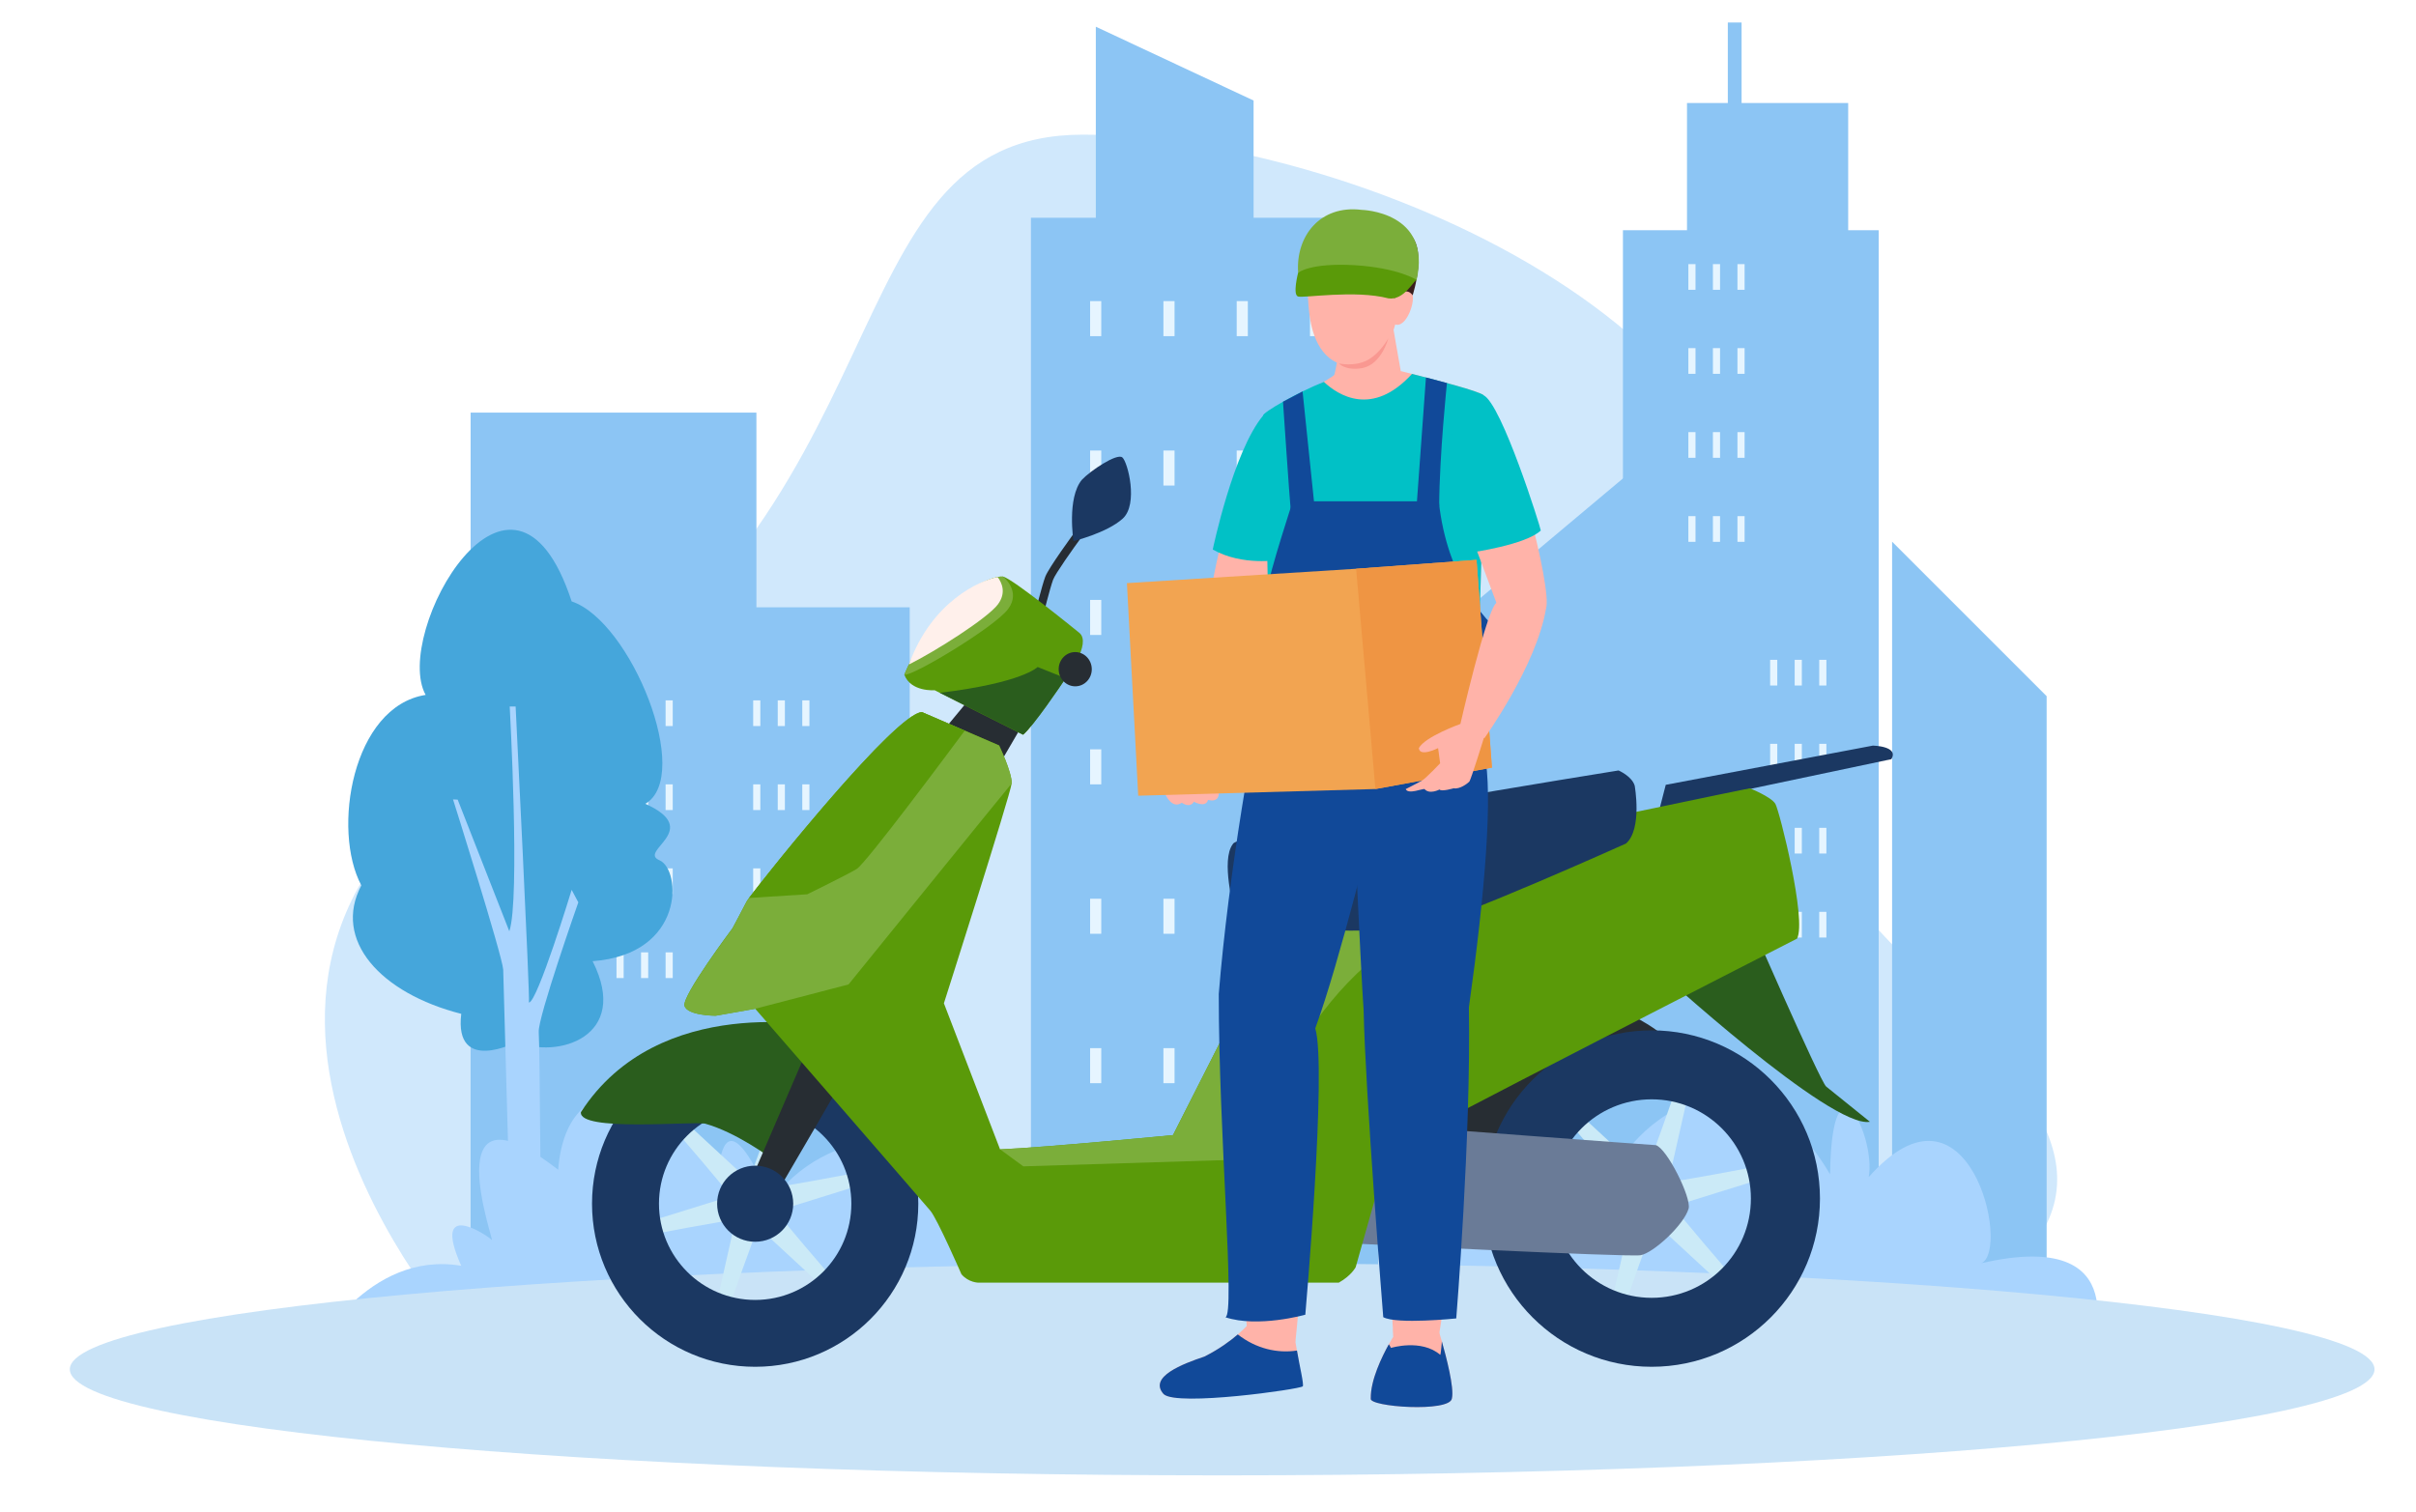 <?xml version="1.0" encoding="UTF-8" standalone="no"?>
<!DOCTYPE svg PUBLIC "-//W3C//DTD SVG 1.1//EN" "http://www.w3.org/Graphics/SVG/1.1/DTD/svg11.dtd">
<svg width="100%" height="100%" viewBox="0 0 612 383" version="1.1" xmlns="http://www.w3.org/2000/svg" xmlns:xlink="http://www.w3.org/1999/xlink" xml:space="preserve" xmlns:serif="http://www.serif.com/" style="fill-rule:evenodd;clip-rule:evenodd;stroke-linejoin:round;stroke-miterlimit:2;">
    <g transform="matrix(2.247,0,0,1.566,116.541,34.118)">
        <path d="M0,194.123C0,194.123 -38.345,133.129 6.603,97.978C51.551,62.827 40.646,0 70.197,0C99.749,0 153.223,31.586 146.184,81.783C139.146,131.98 208.721,158.056 166.18,192.587C138.307,178.922 0,194.123 0,194.123" style="fill:rgb(208,232,252);fill-rule:nonzero;"/>
    </g>
    <g transform="matrix(2.247,0,0,2.247,479.288,137.248)">
        <path d="M0,93.563L17.423,93.563L17.423,17.423L0,0L0,93.563Z" style="fill:rgb(140,197,244);fill-rule:nonzero;"/>
    </g>
    <g transform="matrix(-2.247,0,0,1.941,596.429,-39.316)">
        <rect x="110.057" y="48.683" width="39.155" height="136.767" style="fill:rgb(140,197,244);"/>
    </g>
    <g transform="matrix(-2.247,0,0,1.941,277.585,6.769)">
        <path d="M-17.784,26.063L0,26.063L0,0L-17.784,9.636L-17.784,26.063Z" style="fill:rgb(140,197,244);fill-rule:nonzero;"/>
    </g>
    <g transform="matrix(0,-2.247,-2.247,0,484.527,248.883)">
        <path d="M-32.24,57.175L36.253,57.175L57.175,32.24L-32.24,32.24L-32.24,57.175Z" style="fill:rgb(140,197,244);fill-rule:nonzero;"/>
    </g>
    <g transform="matrix(-2.247,0,0,2.247,335.764,39.34)">
        <rect x="46.872" y="50.975" width="49.504" height="71.914" style="fill:rgb(140,197,244);"/>
    </g>
    <g transform="matrix(-2.247,0,0,2.247,296.926,-162.18)">
        <rect x="46.872" y="118.704" width="32.217" height="26.152" style="fill:rgb(140,197,244);"/>
    </g>
    <g transform="matrix(-2.247,0,0,2.096,873.185,-43.704)">
        <rect x="176.811" y="48.683" width="28.83" height="125.116" style="fill:rgb(140,197,244);"/>
    </g>
    <g transform="matrix(-2.247,0,0,2.096,881.689,-335.55)">
        <rect x="184.033" y="172.544" width="18.171" height="16.631" style="fill:rgb(140,197,244);"/>
    </g>
    <g transform="matrix(-2.247,0,0,0.914,865.025,-162.767)">
        <rect x="188.634" y="184.323" width="1.552" height="33.438" style="fill:rgb(140,197,244);"/>
    </g>
    <g transform="matrix(-2.247,0,0,2.247,541.241,-268.582)">
        <rect x="116.725" y="153.484" width="1.255" height="3.951" style="fill:rgb(230,245,255);"/>
    </g>
    <g transform="matrix(-2.247,0,0,2.247,578.379,-268.582)">
        <rect x="124.99" y="153.484" width="1.255" height="3.951" style="fill:rgb(230,245,255);"/>
    </g>
    <g transform="matrix(-2.247,0,0,2.247,615.513,-268.582)">
        <rect x="133.254" y="153.484" width="1.255" height="3.951" style="fill:rgb(230,245,255);"/>
    </g>
    <g transform="matrix(-2.247,0,0,2.247,652.646,-268.582)">
        <rect x="141.518" y="153.484" width="1.255" height="3.951" style="fill:rgb(230,245,255);"/>
    </g>
    <g transform="matrix(-2.247,0,0,2.247,541.241,-192.861)">
        <rect x="116.725" y="136.633" width="1.255" height="3.95" style="fill:rgb(230,245,255);"/>
    </g>
    <g transform="matrix(-2.247,0,0,2.247,578.379,-192.861)">
        <rect x="124.99" y="136.633" width="1.255" height="3.95" style="fill:rgb(230,245,255);"/>
    </g>
    <g transform="matrix(-2.247,0,0,2.247,615.513,-192.861)">
        <rect x="133.254" y="136.633" width="1.255" height="3.95" style="fill:rgb(230,245,255);"/>
    </g>
    <g transform="matrix(-2.247,0,0,2.247,652.646,-192.861)">
        <rect x="141.518" y="136.633" width="1.255" height="3.95" style="fill:rgb(230,245,255);"/>
    </g>
    <g transform="matrix(-2.247,0,0,2.247,541.241,-117.136)">
        <rect x="116.725" y="119.78" width="1.255" height="3.951" style="fill:rgb(230,245,255);"/>
    </g>
    <g transform="matrix(-2.247,0,0,2.247,578.379,-117.136)">
        <rect x="124.99" y="119.78" width="1.255" height="3.951" style="fill:rgb(230,245,255);"/>
    </g>
    <g transform="matrix(-2.247,0,0,2.247,615.513,-117.136)">
        <rect x="133.254" y="119.78" width="1.255" height="3.951" style="fill:rgb(230,245,255);"/>
    </g>
    <g transform="matrix(-2.247,0,0,2.247,652.646,-117.136)">
        <rect x="141.518" y="119.78" width="1.255" height="3.951" style="fill:rgb(230,245,255);"/>
    </g>
    <g transform="matrix(-2.247,0,0,2.247,541.241,-41.413)">
        <rect x="116.725" y="102.928" width="1.255" height="3.951" style="fill:rgb(230,245,255);"/>
    </g>
    <g transform="matrix(-2.247,0,0,2.247,578.379,-41.413)">
        <rect x="124.99" y="102.928" width="1.255" height="3.951" style="fill:rgb(230,245,255);"/>
    </g>
    <g transform="matrix(-2.247,0,0,2.247,615.513,-41.413)">
        <rect x="133.254" y="102.928" width="1.255" height="3.951" style="fill:rgb(230,245,255);"/>
    </g>
    <g transform="matrix(-2.247,0,0,2.247,652.646,-41.413)">
        <rect x="141.518" y="102.928" width="1.255" height="3.951" style="fill:rgb(230,245,255);"/>
    </g>
    <g transform="matrix(-2.247,0,0,2.247,541.241,34.31)">
        <rect x="116.725" y="86.076" width="1.255" height="3.951" style="fill:rgb(230,245,255);"/>
    </g>
    <g transform="matrix(-2.247,0,0,2.247,578.379,34.31)">
        <rect x="124.99" y="86.076" width="1.255" height="3.951" style="fill:rgb(230,245,255);"/>
    </g>
    <g transform="matrix(-2.247,0,0,2.247,615.513,34.31)">
        <rect x="133.254" y="86.076" width="1.255" height="3.951" style="fill:rgb(230,245,255);"/>
    </g>
    <g transform="matrix(-2.247,0,0,2.247,652.646,34.31)">
        <rect x="141.518" y="86.076" width="1.255" height="3.951" style="fill:rgb(230,245,255);"/>
    </g>
    <g transform="matrix(-2.247,0,0,2.247,541.241,110.033)">
        <rect x="116.725" y="69.224" width="1.255" height="3.951" style="fill:rgb(230,245,255);"/>
    </g>
    <g transform="matrix(-2.247,0,0,2.247,578.379,110.033)">
        <rect x="124.99" y="69.224" width="1.255" height="3.951" style="fill:rgb(230,245,255);"/>
    </g>
    <g transform="matrix(-2.247,0,0,2.247,615.513,110.033)">
        <rect x="133.254" y="69.224" width="1.255" height="3.951" style="fill:rgb(230,245,255);"/>
    </g>
    <g transform="matrix(-2.247,0,0,2.247,652.646,110.033)">
        <rect x="141.518" y="69.224" width="1.255" height="3.951" style="fill:rgb(230,245,255);"/>
    </g>
    <g transform="matrix(-2.247,0,0,2.247,541.241,185.758)">
        <rect x="116.725" y="52.372" width="1.255" height="3.95" style="fill:rgb(230,245,255);"/>
    </g>
    <g transform="matrix(-2.247,0,0,2.247,578.379,185.758)">
        <rect x="124.99" y="52.372" width="1.255" height="3.95" style="fill:rgb(230,245,255);"/>
    </g>
    <g transform="matrix(-2.247,0,0,2.247,615.513,185.758)">
        <rect x="133.254" y="52.372" width="1.255" height="3.95" style="fill:rgb(230,245,255);"/>
    </g>
    <g transform="matrix(-2.247,0,0,2.247,652.646,185.758)">
        <rect x="141.518" y="52.372" width="1.255" height="3.95" style="fill:rgb(230,245,255);"/>
    </g>
    <g transform="matrix(-2.247,0,0,2.247,300.253,-68.603)">
        <rect x="63.318" y="109.506" width="0.806" height="2.897" style="fill:rgb(230,245,255);"/>
    </g>
    <g transform="matrix(-2.247,0,0,2.247,312.691,-68.603)">
        <rect x="66.086" y="109.506" width="0.806" height="2.897" style="fill:rgb(230,245,255);"/>
    </g>
    <g transform="matrix(-2.247,0,0,2.247,325.126,-68.603)">
        <rect x="68.854" y="109.506" width="0.805" height="2.897" style="fill:rgb(230,245,255);"/>
    </g>
    <g transform="matrix(-2.247,0,0,2.247,300.253,-26.023)">
        <rect x="63.318" y="100.03" width="0.806" height="2.897" style="fill:rgb(230,245,255);"/>
    </g>
    <g transform="matrix(-2.247,0,0,2.247,312.691,-26.023)">
        <rect x="66.086" y="100.03" width="0.806" height="2.897" style="fill:rgb(230,245,255);"/>
    </g>
    <g transform="matrix(-2.247,0,0,2.247,325.126,-26.023)">
        <rect x="68.854" y="100.03" width="0.805" height="2.897" style="fill:rgb(230,245,255);"/>
    </g>
    <g transform="matrix(-2.247,0,0,2.247,300.253,16.55)">
        <rect x="63.318" y="90.555" width="0.806" height="2.898" style="fill:rgb(230,245,255);"/>
    </g>
    <g transform="matrix(-2.247,0,0,2.247,312.691,16.55)">
        <rect x="66.086" y="90.555" width="0.806" height="2.898" style="fill:rgb(230,245,255);"/>
    </g>
    <g transform="matrix(-2.247,0,0,2.247,325.126,16.55)">
        <rect x="68.854" y="90.555" width="0.805" height="2.898" style="fill:rgb(230,245,255);"/>
    </g>
    <g transform="matrix(-2.247,0,0,2.247,300.253,59.127)">
        <rect x="63.318" y="81.08" width="0.806" height="2.897" style="fill:rgb(230,245,255);"/>
    </g>
    <g transform="matrix(-2.247,0,0,2.247,312.691,59.127)">
        <rect x="66.086" y="81.08" width="0.806" height="2.897" style="fill:rgb(230,245,255);"/>
    </g>
    <g transform="matrix(-2.247,0,0,2.247,325.126,59.127)">
        <rect x="68.854" y="81.08" width="0.805" height="2.897" style="fill:rgb(230,245,255);"/>
    </g>
    <g transform="matrix(-2.247,0,0,2.247,369.512,-68.603)">
        <rect x="78.732" y="109.506" width="0.805" height="2.897" style="fill:rgb(230,245,255);"/>
    </g>
    <g transform="matrix(-2.247,0,0,2.247,381.948,-68.603)">
        <rect x="81.499" y="109.506" width="0.806" height="2.897" style="fill:rgb(230,245,255);"/>
    </g>
    <g transform="matrix(-2.247,0,0,2.247,394.388,-68.603)">
        <rect x="84.268" y="109.506" width="0.805" height="2.897" style="fill:rgb(230,245,255);"/>
    </g>
    <g transform="matrix(-2.247,0,0,2.247,369.512,-26.023)">
        <rect x="78.732" y="100.03" width="0.805" height="2.897" style="fill:rgb(230,245,255);"/>
    </g>
    <g transform="matrix(-2.247,0,0,2.247,381.948,-26.023)">
        <rect x="81.499" y="100.03" width="0.806" height="2.897" style="fill:rgb(230,245,255);"/>
    </g>
    <g transform="matrix(-2.247,0,0,2.247,394.388,-26.023)">
        <rect x="84.268" y="100.03" width="0.805" height="2.897" style="fill:rgb(230,245,255);"/>
    </g>
    <g transform="matrix(-2.247,0,0,2.247,369.512,16.55)">
        <rect x="78.732" y="90.555" width="0.805" height="2.898" style="fill:rgb(230,245,255);"/>
    </g>
    <g transform="matrix(-2.247,0,0,2.247,381.948,16.55)">
        <rect x="81.499" y="90.555" width="0.806" height="2.898" style="fill:rgb(230,245,255);"/>
    </g>
    <g transform="matrix(-2.247,0,0,2.247,394.388,16.55)">
        <rect x="84.268" y="90.555" width="0.805" height="2.898" style="fill:rgb(230,245,255);"/>
    </g>
    <g transform="matrix(-2.247,0,0,2.247,369.512,59.127)">
        <rect x="78.732" y="81.08" width="0.805" height="2.897" style="fill:rgb(230,245,255);"/>
    </g>
    <g transform="matrix(-2.247,0,0,2.247,381.948,59.127)">
        <rect x="81.499" y="81.08" width="0.806" height="2.897" style="fill:rgb(230,245,255);"/>
    </g>
    <g transform="matrix(-2.247,0,0,2.247,394.388,59.127)">
        <rect x="84.268" y="81.08" width="0.805" height="2.897" style="fill:rgb(230,245,255);"/>
    </g>
    <g transform="matrix(-2.247,0,0,2.247,843.358,-289.701)">
        <rect x="184.185" y="158.711" width="0.806" height="2.897" style="fill:rgb(230,245,255);"/>
    </g>
    <g transform="matrix(-2.247,0,0,2.247,855.793,-289.701)">
        <rect x="186.953" y="158.711" width="0.805" height="2.897" style="fill:rgb(230,245,255);"/>
    </g>
    <g transform="matrix(-2.247,0,0,2.247,868.229,-289.701)">
        <rect x="189.72" y="158.711" width="0.806" height="2.897" style="fill:rgb(230,245,255);"/>
    </g>
    <g transform="matrix(-2.247,0,0,2.247,843.358,-247.124)">
        <rect x="184.185" y="149.235" width="0.806" height="2.898" style="fill:rgb(230,245,255);"/>
    </g>
    <g transform="matrix(-2.247,0,0,2.247,855.793,-247.124)">
        <rect x="186.953" y="149.235" width="0.805" height="2.898" style="fill:rgb(230,245,255);"/>
    </g>
    <g transform="matrix(-2.247,0,0,2.247,868.229,-247.124)">
        <rect x="189.72" y="149.235" width="0.806" height="2.898" style="fill:rgb(230,245,255);"/>
    </g>
    <g transform="matrix(-2.247,0,0,2.247,843.358,-204.551)">
        <rect x="184.185" y="139.761" width="0.806" height="2.897" style="fill:rgb(230,245,255);"/>
    </g>
    <g transform="matrix(-2.247,0,0,2.247,855.793,-204.551)">
        <rect x="186.953" y="139.761" width="0.805" height="2.897" style="fill:rgb(230,245,255);"/>
    </g>
    <g transform="matrix(-2.247,0,0,2.247,868.229,-204.551)">
        <rect x="189.72" y="139.761" width="0.806" height="2.897" style="fill:rgb(230,245,255);"/>
    </g>
    <g transform="matrix(-2.247,0,0,2.247,843.358,-161.971)">
        <rect x="184.185" y="130.285" width="0.806" height="2.897" style="fill:rgb(230,245,255);"/>
    </g>
    <g transform="matrix(-2.247,0,0,2.247,855.793,-161.971)">
        <rect x="186.953" y="130.285" width="0.805" height="2.897" style="fill:rgb(230,245,255);"/>
    </g>
    <g transform="matrix(-2.247,0,0,2.247,868.229,-161.971)">
        <rect x="189.72" y="130.285" width="0.806" height="2.897" style="fill:rgb(230,245,255);"/>
    </g>
    <g transform="matrix(-2.247,0,0,2.247,884.791,-89.149)">
        <rect x="193.406" y="114.078" width="0.806" height="2.898" style="fill:rgb(230,245,255);"/>
    </g>
    <g transform="matrix(-2.247,0,0,2.247,897.229,-89.149)">
        <rect x="196.174" y="114.078" width="0.806" height="2.898" style="fill:rgb(230,245,255);"/>
    </g>
    <g transform="matrix(-2.247,0,0,2.247,909.667,-89.149)">
        <rect x="198.942" y="114.078" width="0.806" height="2.898" style="fill:rgb(230,245,255);"/>
    </g>
    <g transform="matrix(-2.247,0,0,2.247,884.791,-46.576)">
        <rect x="193.406" y="104.604" width="0.806" height="2.897" style="fill:rgb(230,245,255);"/>
    </g>
    <g transform="matrix(-2.247,0,0,2.247,897.229,-46.576)">
        <rect x="196.174" y="104.604" width="0.806" height="2.897" style="fill:rgb(230,245,255);"/>
    </g>
    <g transform="matrix(-2.247,0,0,2.247,909.667,-46.576)">
        <rect x="198.942" y="104.604" width="0.806" height="2.897" style="fill:rgb(230,245,255);"/>
    </g>
    <g transform="matrix(-2.247,0,0,2.247,884.791,-3.996)">
        <rect x="193.406" y="95.128" width="0.806" height="2.897" style="fill:rgb(230,245,255);"/>
    </g>
    <g transform="matrix(-2.247,0,0,2.247,897.229,-3.996)">
        <rect x="196.174" y="95.128" width="0.806" height="2.897" style="fill:rgb(230,245,255);"/>
    </g>
    <g transform="matrix(-2.247,0,0,2.247,909.667,-3.996)">
        <rect x="198.942" y="95.128" width="0.806" height="2.897" style="fill:rgb(230,245,255);"/>
    </g>
    <g transform="matrix(-2.247,0,0,2.247,884.791,38.581)">
        <rect x="193.406" y="85.652" width="0.806" height="2.898" style="fill:rgb(230,245,255);"/>
    </g>
    <g transform="matrix(-2.247,0,0,2.247,897.229,38.581)">
        <rect x="196.174" y="85.652" width="0.806" height="2.898" style="fill:rgb(230,245,255);"/>
    </g>
    <g transform="matrix(-2.247,0,0,2.247,909.667,38.581)">
        <rect x="198.942" y="85.652" width="0.806" height="2.898" style="fill:rgb(230,245,255);"/>
    </g>
    <g transform="matrix(2.247,0,0,2.247,130.969,114.673)">
        <path d="M0,66.448C0,66.448 -7.106,70.171 -6.289,63.292C-15.415,60.966 -20.804,54.956 -17.552,48.807C-20.897,42.566 -18.574,28.627 -10.303,27.326C-14.113,20.449 -0.57,-3.723 6.159,16.783C12.85,19.013 19.863,36.462 14.461,39.607C21.047,42.566 13.575,44.919 16.057,45.972C18.538,47.026 18.962,56.576 8.52,57.353C12.852,65.937 4.449,68.4 0,66.448" style="fill:rgb(69,166,219);fill-rule:nonzero;"/>
    </g>
    <g transform="matrix(2.247,0,0,2.247,366.529,269.051)">
        <path d="M0,27.347C0,27.347 0.112,6.589 14.784,18.945C13.848,9.034 17.694,14.592 17.543,15.859C18.218,9.034 32.577,-5.317 43.19,12.68C43.398,-1.788 48.37,8.415 47.549,12.991C58.798,0.293 63.584,21.185 60.255,22.705C78.059,18.607 72.533,32.664 72.533,32.664C72.533,32.664 1.136,27.139 0,27.347" style="fill:rgb(169,212,254);fill-rule:nonzero;"/>
    </g>
    <g transform="matrix(2.247,0,0,2.247,79.535,267.403)">
        <path d="M0,33.398C0,33.398 6.072,21.955 16.598,23.729C13.157,15.991 19.634,20.368 20.039,20.81C20.444,21.253 13.359,1.916 27.528,12.9C28.54,0 41.116,3.359 45.554,13.414C46.442,3.397 51.545,16.592 51.545,16.592C57.081,8.096 71.972,6.195 75.558,16.457C79.144,9.918 81.304,18.422 81.641,18.624C97.158,14.574 103.436,24.893 103.436,24.893L0,33.398Z" style="fill:rgb(169,212,254);fill-rule:nonzero;"/>
    </g>
    <g transform="matrix(2.247,0,0,2.247,127.467,252.163)">
        <path d="M0,-2.894C-0.138,-4.598 -5.656,-22.078 -5.656,-22.078L-5.131,-22.051L0.689,-7.211C1.931,-10.806 0.734,-32.552 0.734,-32.552L1.4,-32.552C1.4,-32.552 3.04,0.333 2.899,0.833C3.862,0.782 7.717,-11.878 7.717,-11.878L8.468,-10.469C8.468,-10.469 3.873,2.58 4.006,4.164C4.138,5.749 4.266,29.658 4.266,29.658L0.901,29.5L0,-2.894Z" style="fill:rgb(169,212,254);fill-rule:nonzero;"/>
    </g>
    <g transform="matrix(3.26258e-17,-2.247,-2.78,3.26258e-17,309.587,111.025)">
        <path d="M-105,-105.001C-111.604,-105.001 -116.958,-57.991 -116.958,-0.001C-116.958,57.99 -111.604,105 -105,105C-98.396,105 -93.042,57.99 -93.042,-0.001C-93.042,-57.991 -98.396,-105.001 -105,-105.001" style="fill:rgb(201,227,247);fill-rule:nonzero;"/>
    </g>
    <g transform="matrix(2.247,0,0,2.247,264.17,134.283)">
        <path d="M0,9.783L-0.918,9.555C-0.885,9.422 -0.102,6.263 0.271,5.274C0.649,4.267 3.458,0.432 3.777,0L4.539,0.558C3.316,2.221 1.407,4.936 1.155,5.606C0.802,6.546 0.007,9.75 0,9.783" style="fill:rgb(39,45,51);fill-rule:nonzero;"/>
    </g>
    <g transform="matrix(1.941,1.132,1.132,-1.941,267.308,131.855)">
        <path d="M2.951,-0.981C2.951,-0.981 -0.156,2.834 0.287,5.47C0.595,6.818 2.171,10.066 2.951,9.945C3.734,9.822 7.205,6.3 6.466,3.994C5.728,1.689 2.951,-0.981 2.951,-0.981" style="fill:rgb(27,56,98);fill-rule:nonzero;"/>
    </g>
    <g transform="matrix(-1.433,1.73,1.73,1.433,257.788,188.927)">
        <path d="M-1.098,-7.543L4.648,-7.543L3.271,-0.182L-3.059,-1.228L-1.098,-7.543Z" style="fill:rgb(39,45,51);fill-rule:nonzero;"/>
    </g>
    <g transform="matrix(2.247,0,0,2.247,419.403,188.921)">
        <path d="M0,8.828L1.135,4.423L24.492,0C24.492,0 27.471,0.057 26.564,1.532L6.732,5.71L6.231,7.474L0,8.828Z" style="fill:rgb(27,56,98);fill-rule:nonzero;"/>
    </g>
    <g transform="matrix(-1.936,1.139,1.139,1.936,464.557,279.959)">
        <path d="M-2.531,-24.038C-2.531,-24.038 0.018,-3.048 -0.295,-2.229C-0.608,-1.408 -2.531,3.699 -2.531,3.699C1.665,2.184 9.498,-23.415 9.498,-23.415L-2.531,-24.038Z" style="fill:rgb(42,93,29);fill-rule:nonzero;"/>
    </g>
    <g transform="matrix(2.247,0,0,2.247,200.415,304.377)">
        <path d="M0,-11.439L-2.647,0.276L-5.043,0.276C-5.043,0.276 -4.951,-2.502 -4.767,-2.548C-4.583,-2.595 -1.404,-11.715 -1.404,-11.715L0,-11.439Z" style="fill:rgb(203,234,247);fill-rule:nonzero;"/>
    </g>
    <g transform="matrix(2.247,0,0,2.247,172.837,306.527)">
        <path d="M0,-10.226L8.822,-2.075L7.625,0C7.625,0 5.264,-1.47 5.316,-1.653C5.368,-1.835 -0.941,-9.148 -0.941,-9.148L0,-10.226Z" style="fill:rgb(203,234,247);fill-rule:nonzero;"/>
    </g>
    <g transform="matrix(2.247,0,0,2.247,163.271,304.909)">
        <path d="M0,2.21L11.47,-1.354L12.667,0.72C12.667,0.72 10.215,2.029 10.083,1.893C9.951,1.756 0.463,3.564 0.463,3.564L0,2.21Z" style="fill:rgb(203,234,247);fill-rule:nonzero;"/>
    </g>
    <g transform="matrix(2.247,0,0,2.247,181.283,305.617)">
        <path d="M0,11.44L2.648,-0.276L5.043,-0.276C5.043,-0.276 4.951,2.503 4.767,2.549C4.583,2.596 1.404,11.716 1.404,11.716L0,11.44Z" style="fill:rgb(203,234,247);fill-rule:nonzero;"/>
    </g>
    <g transform="matrix(2.247,0,0,2.247,208.861,303.469)">
        <path d="M0,10.226L-8.822,2.075L-7.625,0C-7.625,0 -5.264,1.47 -5.316,1.653C-5.368,1.835 0.941,9.148 0.941,9.148L0,10.226Z" style="fill:rgb(203,234,247);fill-rule:nonzero;"/>
    </g>
    <g transform="matrix(2.247,0,0,2.247,218.427,305.087)">
        <path d="M0,-2.21L-11.47,1.354L-12.667,-0.72C-12.667,-0.72 -10.214,-2.029 -10.083,-1.893C-9.951,-1.756 -0.462,-3.564 -0.462,-3.564L0,-2.21Z" style="fill:rgb(203,234,247);fill-rule:nonzero;"/>
    </g>
    <g transform="matrix(2.247,0,0,2.247,191.29,280.624)">
        <path d="M0,21.698C-5.99,21.698 -10.844,16.844 -10.844,10.844C-10.844,4.854 -5.99,0 0,0C5.99,0 10.844,4.854 10.844,10.844C10.844,16.844 5.99,21.698 0,21.698M0,-7.538C-10.157,-7.538 -18.391,0.696 -18.391,10.844C-18.391,21.002 -10.157,29.236 0,29.236C10.157,29.236 18.392,21.002 18.392,10.844C18.392,0.696 10.157,-7.538 0,-7.538" style="fill:rgb(27,56,98);fill-rule:nonzero;"/>
    </g>
    <g transform="matrix(2.247,0,0,2.247,208.853,284.465)">
        <path d="M0,-10.791C0,-10.791 -18.662,-14.812 -27.459,-1.185C-27.726,1.04 -15.17,-0.162 -13.479,0.105C-9.919,1.084 -6.004,4.021 -6.004,4.021L0.945,-7.285L0,-10.791Z" style="fill:rgb(42,93,29);fill-rule:nonzero;"/>
    </g>
    <g transform="matrix(-0.888,2.064,2.064,0.888,229.141,298.408)">
        <path d="M-15.346,-15.793L11.531,-15.793L11.686,-13.098C11.686,-13.098 -15.426,-9.65 -15.662,-10.015C-15.899,-10.379 -15.346,-15.793 -15.346,-15.793" style="fill:rgb(39,45,51);fill-rule:nonzero;"/>
    </g>
    <g transform="matrix(2.247,0,0,2.247,427.797,303.051)">
        <path d="M0,-11.801L-2.731,0.285L-5.203,0.285C-5.203,0.285 -5.107,-2.582 -4.917,-2.629C-4.727,-2.677 -1.448,-12.086 -1.448,-12.086L0,-11.801Z" style="fill:rgb(203,234,247);fill-rule:nonzero;"/>
    </g>
    <g transform="matrix(2.247,0,0,2.247,399.347,305.267)">
        <path d="M0,-10.548L9.101,-2.14L7.866,0C7.866,0 5.43,-1.516 5.484,-1.704C5.538,-1.893 -0.971,-9.437 -0.971,-9.437L0,-10.548Z" style="fill:rgb(203,234,247);fill-rule:nonzero;"/>
    </g>
    <g transform="matrix(2.247,0,0,2.247,389.479,303.596)">
        <path d="M0,2.282L11.833,-1.396L13.068,0.744C13.068,0.744 10.538,2.095 10.401,1.955C10.265,1.814 0.477,3.678 0.477,3.678L0,2.282Z" style="fill:rgb(203,234,247);fill-rule:nonzero;"/>
    </g>
    <g transform="matrix(2.247,0,0,2.247,408.061,304.332)">
        <path d="M0,11.801L2.731,-0.285L5.203,-0.285C5.203,-0.285 5.107,2.582 4.917,2.629C4.727,2.677 1.448,12.086 1.448,12.086L0,11.801Z" style="fill:rgb(203,234,247);fill-rule:nonzero;"/>
    </g>
    <g transform="matrix(2.247,0,0,2.247,436.511,302.116)">
        <path d="M0,10.548L-9.101,2.14L-7.866,0C-7.866,0 -5.43,1.516 -5.484,1.704C-5.538,1.893 0.971,9.437 0.971,9.437L0,10.548Z" style="fill:rgb(203,234,247);fill-rule:nonzero;"/>
    </g>
    <g transform="matrix(2.247,0,0,2.247,446.378,303.788)">
        <path d="M0,-2.282L-11.833,1.396L-13.068,-0.744C-13.068,-0.744 -10.538,-2.095 -10.401,-1.955C-10.265,-1.813 -0.477,-3.678 -0.477,-3.678L0,-2.282Z" style="fill:rgb(203,234,247);fill-rule:nonzero;"/>
    </g>
    <g transform="matrix(-2.108,-0.776,-0.776,2.108,354.818,294.711)">
        <path d="M-13.374,-24.846C-13.374,-24.846 -22.714,-25.437 -26.446,-21.647C-14.547,-17.611 -11.102,-8.27 -13.374,0.082L5.723,7.114C5.723,7.114 6.549,-18.502 -13.374,-24.846" style="fill:rgb(39,45,51);fill-rule:nonzero;"/>
    </g>
    <g transform="matrix(2.247,0,0,2.247,418.384,278.547)">
        <path d="M0,22.384C-6.18,22.384 -11.187,17.376 -11.187,11.187C-11.187,5.008 -6.18,0 0,0C6.18,0 11.187,5.008 11.187,11.187C11.187,17.376 6.18,22.384 0,22.384M0,-7.776C-10.479,-7.776 -18.973,0.718 -18.973,11.187C-18.973,21.665 -10.479,30.16 0,30.16C10.479,30.16 18.973,21.665 18.973,11.187C18.973,0.718 10.479,-7.776 0,-7.776" style="fill:rgb(27,56,98);fill-rule:nonzero;"/>
    </g>
    <g transform="matrix(2.247,0,0,2.247,355.563,318.577)">
        <path d="M0,-14.767C0,-14.767 28.042,-12.646 28.435,-12.646C29.691,-12.253 32.44,-6.755 32.126,-5.498C31.576,-3.613 28.12,-0.471 26.706,-0.236C25.292,0 -5.97,-1.571 -5.97,-1.571C-5.97,-1.571 -7.069,-12.803 0,-14.767" style="fill:rgb(106,123,151);fill-rule:nonzero;"/>
    </g>
    <g transform="matrix(2.247,0,0,2.247,455.207,267.584)">
        <path d="M0,-13.239C0,-13.239 -44.922,9.702 -46.037,10.657L-49.753,23.805C-49.753,23.805 -50.235,24.76 -51.662,25.553L-92.282,25.553C-92.282,25.553 -93.397,25.553 -94.2,24.599C-94.2,24.599 -96.902,18.391 -97.706,17.437C-98.499,16.483 -117.453,-5.343 -117.453,-5.343L-117.529,-5.325L-121.913,-4.551C-121.913,-4.551 -125.097,-4.551 -125.418,-5.665C-125.74,-6.78 -120.004,-14.424 -120.004,-14.424C-120.004,-14.424 -118.729,-16.814 -118.407,-17.448C-118.086,-18.091 -101.844,-38.632 -98.66,-38.792L-89.958,-35.032C-89.958,-35.032 -88.531,-32.074 -88.531,-30.76C-88.739,-29.259 -96.175,-5.949 -96.175,-5.949L-89.844,10.521C-84.921,10.322 -70.352,8.914 -70.352,8.914L-62.717,-6.147C-62.916,-6.96 -63.552,-16.287 -63.448,-16.891C-61.908,-18.563 -35.231,-23.939 -18.119,-27.539C-10.646,-29.117 -5.316,-30.194 -5.316,-30.194C-5.316,-30.194 -2.926,-29.24 -2.444,-28.446C-1.972,-27.642 1.115,-15.308 0,-13.239" style="fill:rgb(90,154,9);fill-rule:nonzero;"/>
    </g>
    <g transform="matrix(2.247,0,0,2.247,414.499,295.531)">
        <path d="M0,-39.978C-0.482,-39.723 -9.496,-34.867 -24.142,-27.109C-39.193,-19.134 -43.398,-0.889 -43.625,-0.794L-69.108,0L-71.725,-1.918C-66.802,-2.118 -52.232,-3.525 -52.232,-3.525L-44.598,-18.586C-44.796,-19.399 -45.433,-28.726 -45.329,-29.331C-43.789,-31.002 -17.112,-36.378 0,-39.978" style="fill:rgb(123,174,58);fill-rule:nonzero;"/>
    </g>
    <g transform="matrix(2.247,0,0,2.247,312.635,203.854)">
        <path d="M0,11.873C-0.51,11.212 4.824,15.715 21.197,13.695C24.939,13.054 44.166,4.399 44.166,4.399C46.03,2.779 45.149,-2.131 45.149,-2.131C44.828,-3.2 43.331,-3.842 43.331,-3.842C43.331,-3.842 0.128,3.056 -0.152,4.46C-1.542,6.278 0,11.873 0,11.873" style="fill:rgb(27,56,98);fill-rule:nonzero;"/>
    </g>
    <g transform="matrix(2.247,0,0,2.247,173.408,182.948)">
        <path d="M0,32.012C0.32,33.127 3.512,33.127 3.512,33.127L7.89,32.356L7.973,32.332L18.485,29.591C18.485,29.591 36.151,7.772 36.887,6.917C36.887,5.601 35.463,2.647 35.463,2.647L31.75,1.045L31.726,1.033L31.583,0.974L26.767,-1.115C23.789,-0.961 9.456,16.908 7.273,19.838C7.19,19.957 7.13,20.04 7.083,20.112C7.036,20.183 7.012,20.23 7.012,20.23C6.691,20.859 5.422,23.255 5.422,23.255C5.422,23.255 -0.321,30.896 0,32.012" style="fill:rgb(123,174,58);fill-rule:nonzero;"/>
    </g>
    <g transform="matrix(2.247,0,0,2.247,189.748,180.444)">
        <path d="M0,20.953L6.561,20.538C6.561,20.538 10.975,18.379 12.125,17.69C13.193,17.05 22.709,4.248 24.311,2.089L19.494,0C16.516,0.154 2.183,18.022 0,20.953" style="fill:rgb(90,154,9);fill-rule:nonzero;"/>
    </g>
    <g transform="matrix(2.247,0,0,2.247,270.109,160.327)">
        <path d="M0,5.026C0,5.026 -0.028,5.064 -0.076,5.13C-0.577,5.895 -3.742,10.563 -4.875,11.499L-14.258,6.774L-14.268,6.774L-14.844,6.481C-14.844,6.481 -17.537,6.699 -18.264,4.724C-14.626,-3.951 -8.589,-6.473 -7.134,-6.331C-6.038,-6.114 1.455,0 1.455,0C2.919,1.18 0,5.026 0,5.026" style="fill:rgb(90,154,9);fill-rule:nonzero;"/>
    </g>
    <g transform="matrix(-0.259,-2.232,-2.232,0.259,246.479,162.417)">
        <path d="M-5.374,-9.889C-6.077,-9.303 -10.349,-5.621 -11.147,-4.387L-5.374,4.389C-5.324,-5.025 -3.753,-6.899 -3.753,-6.899L-5.374,-9.889Z" style="fill:rgb(42,93,29);fill-rule:nonzero;"/>
    </g>
    <g transform="matrix(2.247,0,0,2.247,255.37,163.297)">
        <path d="M0,-4.001C-1.5,-1.964 -10.906,3.675 -11.703,3.406C-11.536,3.008 -11.369,2.628 -11.184,2.258C-7.935,-4.63 -3.176,-7.213 -1.185,-7.611C-0.936,-7.657 -0.731,-7.676 -0.574,-7.657C-0.574,-7.657 1.509,-6.019 0,-4.001" style="fill:rgb(123,174,58);fill-rule:nonzero;"/>
    </g>
    <g transform="matrix(2.247,0,0,2.247,252.79,161.443)">
        <path d="M0,-3.703C-1.167,-2.129 -7.063,1.602 -10.036,3.083C-7.459,-4.049 -2.027,-6.388 -0.037,-6.786C0.445,-6.138 0.963,-4.999 0,-3.703" style="fill:rgb(255,240,235);fill-rule:nonzero;"/>
    </g>
    <g transform="matrix(0,-2.247,-2.247,0,191.294,295.361)">
        <path d="M-4.289,-4.289C-6.658,-4.289 -8.578,-2.369 -8.578,0C-8.578,2.369 -6.658,4.289 -4.289,4.289C-1.921,4.289 0,2.369 0,0C0,-2.369 -1.921,-4.289 -4.289,-4.289" style="fill:rgb(27,56,98);fill-rule:nonzero;"/>
    </g>
    <g transform="matrix(-0.047,-2.246,-2.246,0.047,272.194,165.374)">
        <path d="M-1.865,-1.905C-2.931,-1.906 -3.796,-1.07 -3.797,-0.039C-3.796,0.991 -2.933,1.827 -1.865,1.828C-0.8,1.828 0.065,0.992 0.066,-0.038C0.065,-1.069 -0.799,-1.905 -1.865,-1.905" style="fill:rgb(39,45,51);fill-rule:nonzero;"/>
    </g>
    <g transform="matrix(2.247,0,0,2.247,343.519,259.654)">
        <path d="M0,-36.742C0,-36.742 13.166,-38.572 13.61,-37.473C14.807,-32.005 11.393,0.62 11.393,0.62C7.225,1.83 2.79,0.62 2.79,0.62L1.073,-25.584L0,-36.742Z" style="fill:rgb(255,179,169);fill-rule:nonzero;"/>
    </g>
    <g transform="matrix(-2.209,0.411,0.411,2.209,378.972,324.306)">
        <path d="M7.525,-30.546C9.076,-24.353 12.555,4.166 12.555,4.166L7.525,5.103C7.525,5.103 -1.105,-18.248 -1.224,-28.916C-1.052,-33.367 6.516,-35.642 7.525,-30.546" style="fill:rgb(255,179,169);fill-rule:nonzero;"/>
    </g>
    <g transform="matrix(2.247,0,0,2.247,348.314,252.571)">
        <path d="M0,-33.799C0,-33.799 -10.768,-36.659 -11.87,-33.388C-12.864,-24.747 -17.327,0.623 -17.327,0.623C-14.245,2.86 -7.7,2.308 -7.7,2.308C-7.7,2.308 0.656,-20.747 0.656,-21.168C0.656,-21.589 0,-33.799 0,-33.799" style="fill:rgb(255,179,169);fill-rule:nonzero;"/>
    </g>
    <g transform="matrix(-2.206,-0.425,-0.425,2.206,304.763,322.677)">
        <path d="M-6.075,-31.836C-6.075,-31.836 4.383,-36.49 3.766,-30.419C2.452,-20.353 -5.292,2 -6.075,5.354L-11.673,5.586C-11.673,5.586 -9.239,-22.977 -6.075,-31.836" style="fill:rgb(255,179,169);fill-rule:nonzero;"/>
    </g>
    <g transform="matrix(2.247,0,0,2.247,326.221,356.418)">
        <path d="M0,-9.431L0.525,-9.111C0.525,-9.111 1.725,-2.921 1.429,-2.597C1.133,-2.272 -12.465,0 -13.993,-1.407C-15.767,-3.354 -11.825,-4.832 -9.411,-5.644C-6.06,-7.321 -4.327,-9.431 -4.327,-9.431L0,-9.431Z" style="fill:rgb(255,179,169);fill-rule:nonzero;"/>
    </g>
    <g transform="matrix(2.247,0,0,2.247,313.548,356.418)">
        <path d="M0,-8.143C-0.852,-7.409 -2.111,-6.474 -3.77,-5.644C-6.184,-4.832 -10.125,-3.354 -8.352,-1.407C-6.824,0 7.026,-1.966 7.322,-2.29C7.48,-2.465 6.956,-4.636 6.669,-6.327C4.497,-5.988 2.075,-6.522 0,-8.143" style="fill:rgb(17,73,153);fill-rule:nonzero;"/>
    </g>
    <g transform="matrix(2.247,0,0,2.247,344.428,336.502)">
        <path d="M0,-72.805L-10.584,-72.315C-11.837,-68.283 -14.81,-51.136 -15.889,-37.665C-15.9,-21.795 -14.006,-1.504 -15.139,-1.217C-11.474,0 -6.131,-1.504 -6.131,-1.504C-6.131,-1.504 -3.672,-29.407 -5.01,-33.794C-2.245,-41.295 1.767,-57.848 1.767,-57.848L0,-72.805Z" style="fill:rgb(17,73,153);fill-rule:nonzero;"/>
    </g>
    <g transform="matrix(2.247,0,0,2.247,341.538,335.627)">
        <path d="M0,-70.431C0,-70.431 1.475,-38.439 1.73,-35.428C1.912,-26.159 3.941,-0.836 3.941,-0.836C5.488,0 12.171,-0.697 12.171,-0.697C12.171,-0.697 13.848,-21.223 13.595,-35.768C15.404,-48.619 16.338,-59.827 15.348,-64.393C14.064,-69.621 0,-70.431 0,-70.431" style="fill:rgb(17,73,153);fill-rule:nonzero;"/>
    </g>
    <g transform="matrix(2.247,0,0,2.247,326.359,152.99)">
        <path d="M0,-17.484C0,-17.484 -0.871,-21.333 -2.487,-20.844C-5.88,-16.732 -9.573,0.841 -9.026,1.935C-7.385,3.849 -4.171,2.687 -4.171,2.687L0.342,-8.39L0,-17.484Z" style="fill:rgb(255,179,169);fill-rule:nonzero;"/>
    </g>
    <g transform="matrix(2.247,0,0,2.247,328.376,135.017)">
        <path d="M0,-11.453C0,-11.453 -1.649,-15.236 -3.731,-13.244C-7.117,-9.197 -9.422,1.879 -9.422,1.879C-6.064,3.783 -1.955,3.044 -1.955,3.044L0.539,-5.138L0,-11.453Z" style="fill:rgb(1,193,198);fill-rule:nonzero;"/>
    </g>
    <g transform="matrix(2.247,0,0,2.247,295.117,197.986)">
        <path d="M0,1.395C0,1.395 0.752,3.198 1.885,2.41C2.932,3.068 3.246,2.291 3.246,2.291C3.246,2.291 4.58,3.048 4.847,2.087C6.263,2.463 6.079,1.122 6.016,1.124C5.953,0.876 2.39,-1.803 2.39,-1.803L0,1.395Z" style="fill:rgb(255,179,169);fill-rule:nonzero;"/>
    </g>
    <g transform="matrix(2.247,0,0,2.247,331.397,81.626)">
        <path d="M0,-6.635C-0.317,-5.079 0.084,-1.31 0.084,-1.31C0.239,0.368 0.873,3.916 3.763,4.753C7.052,5.248 8.747,3.027 9.664,0.738C10.738,-2.755 11.314,-7.152 10.406,-8.074C9.367,-9.098 1.071,-11.883 0,-6.635" style="fill:rgb(255,179,169);fill-rule:nonzero;"/>
    </g>
    <g transform="matrix(2.247,0,0,2.247,353.3,82.382)">
        <path d="M0,-3.32C0,-3.32 1.545,-4.396 1.972,-3.503C2.398,-2.609 1.069,1.076 -0.399,-0.362C-0.218,-1.428 0,-3.32 0,-3.32" style="fill:rgb(255,179,169);fill-rule:nonzero;"/>
    </g>
    <g transform="matrix(2.247,0,0,2.247,357.837,56.086)">
        <path d="M0,8.348C0,8.348 -0.659,7.142 -2.055,8.688C-2.501,6.813 -2.186,5.124 -3.275,5.102C-4.647,5.39 -9.32,5.18 -10.752,4.58C-11.79,4.222 -11.86,8.34 -11.86,8.34C-11.86,8.34 -13.019,5.304 -11.969,2.875C-10.918,0.447 -3.473,-0.34 -0.786,1.099C1.901,2.538 0,8.348 0,8.348" style="fill:rgb(58,30,28);fill-rule:nonzero;"/>
    </g>
    <g transform="matrix(2.247,0,0,2.247,344.905,69.799)">
        <path d="M0,-7.398C0,-7.398 8.006,-7.231 6.185,0.583C3.363,-1.019 -5.315,-1.194 -7.154,-0.307C-7.44,-4.441 -4.665,-7.981 0,-7.398" style="fill:rgb(123,174,58);fill-rule:nonzero;"/>
    </g>
    <g transform="matrix(2.247,0,0,2.247,358.844,71.774)">
        <path d="M0,-0.378C0,-0.378 -1.999,-1.724 -6.977,-2.038C-12.038,-2.331 -13.358,-1.187 -13.358,-1.187C-13.358,-1.187 -13.996,1.271 -13.378,1.488C-12.761,1.704 -6.977,0.709 -3.167,1.705C-1.418,1.953 -0.307,-0.337 0,-0.378" style="fill:rgb(90,154,9);fill-rule:nonzero;"/>
    </g>
    <g transform="matrix(2.247,0,0,2.247,339.278,170.625)">
        <path d="M0,-36.622C0,-36.622 -0.418,-34.084 -0.579,-33.658C-0.681,-33.389 -8.311,-29.135 -8.237,-28.693C-8.043,-27.521 -8.048,-9.393 -8.048,-9.393C-8.048,-9.393 -8.167,2.948 -7.848,3.116C-7.006,3.285 15.168,3.694 15.409,3.285C15.57,2.796 15.99,-12.112 15.99,-12.112C15.99,-12.112 16.599,-30.929 16.243,-31.37C15.767,-31.932 6.922,-34.089 6.922,-34.089C6.922,-34.089 5.907,-39.779 5.907,-40.048C5.907,-40.316 0,-36.622 0,-36.622" style="fill:rgb(255,179,169);fill-rule:nonzero;"/>
    </g>
    <g transform="matrix(1.019,2.002,2.002,-1.019,340.617,85.311)">
        <path d="M2.397,-1.943C2.397,-1.943 3.542,-0.582 3.52,1.072C3.496,2.726 2.397,4.301 2.397,4.301C2.397,4.301 4.657,2.33 4.065,0.19C3.492,-1.7 2.397,-1.943 2.397,-1.943" style="fill:rgb(249,152,145);fill-rule:nonzero;"/>
    </g>
    <g transform="matrix(2.247,0,0,2.247,375.195,130.242)">
        <path d="M0,5.867C0,5.867 -0.418,20.765 -0.579,21.26C-0.815,21.667 -22.997,21.26 -23.833,21.088C-24.155,20.927 -24.037,8.581 -24.037,8.581C-24.037,8.581 -24.377,-9.949 -24.57,-11.118C-24.624,-11.451 -20.736,-13.705 -17.73,-14.899C-16.111,-13.376 -12.26,-10.909 -7.798,-15.8C-5.331,-15.178 -0.107,-13.826 0.258,-13.398C0.612,-12.957 0,5.867 0,5.867" style="fill:rgb(1,193,198);fill-rule:nonzero;"/>
    </g>
    <g transform="matrix(2.247,0,0,2.247,327.475,201.211)">
        <path d="M0,-33.015L16.461,-33.015C17.383,-24.225 22.01,-19.57 22.01,-19.57C22.01,-19.57 21.418,-3.331 21.396,-2.794C17.65,0 -4.041,-4.087 -4.041,-4.087C-4.041,-4.087 -3.769,-18.089 -2.986,-22.678C-2.534,-25.329 0,-33.015 0,-33.015" style="fill:rgb(17,73,153);fill-rule:nonzero;"/>
    </g>
    <g transform="matrix(2.247,0,0,2.247,371.26,152.801)">
        <path d="M0,-20.809C0,-20.809 0.616,-23.063 2.306,-22.492C5.303,-19.356 9.792,-1.445 9.066,0.587C6.963,2.254 3.699,0.587 3.699,0.587L-0.362,-10.251L0,-20.809Z" style="fill:rgb(255,179,169);fill-rule:nonzero;"/>
    </g>
    <g transform="matrix(2.247,0,0,2.247,368.273,133.071)">
        <path d="M0,-12.32C0,-12.32 1.734,-15.4 3.339,-14.657C5.393,-13.71 9.801,0.329 9.803,0.602C8.089,2.223 1.961,3.08 1.961,3.08L-0.776,-4.15L0,-12.32Z" style="fill:rgb(1,193,198);fill-rule:nonzero;"/>
    </g>
    <g transform="matrix(2.247,0,0,2.247,377.923,148.976)">
        <path d="M0,20.26L-13.134,22.674L-39.875,23.429L-41.149,-0.543L-15.313,-2.166L-1.736,-3.169L0,20.26Z" style="fill:rgb(242,164,81);fill-rule:nonzero;"/>
    </g>
    <g transform="matrix(-2.21,0.406,0.406,2.21,339.535,150.778)">
        <path d="M-13.287,22.226L0.067,22.226L-2.281,-2.599L-15.815,-1.131L-13.287,22.226Z" style="fill:rgb(239,149,67);fill-rule:nonzero;"/>
    </g>
    <g transform="matrix(1.815,1.324,1.324,-1.815,362.014,174.433)">
        <path d="M5.325,-1.433C5.325,-1.433 0.002,10.955 0.442,12.269C0.88,13.585 3.421,17.254 5.325,15.072C8.276,9.219 8.343,-0.859 8.343,-0.859L5.325,-1.433Z" style="fill:rgb(255,179,169);fill-rule:nonzero;"/>
    </g>
    <g transform="matrix(2.247,0,0,2.247,373.218,200.675)">
        <path d="M0,-7.352L-1.463,-7.672C-1.463,-7.672 -5.455,-6.243 -6.147,-4.949C-6.055,-3.885 -3.975,-4.949 -3.975,-4.949L-3.744,-3.239C-3.744,-3.239 -5.315,-1.575 -5.777,-1.297C-6.24,-1.02 -7.626,-0.327 -7.626,-0.327C-7.349,0.32 -5.685,-0.419 -5.5,-0.327C-4.945,0.32 -3.813,-0.281 -3.813,-0.281C-3.605,-0.003 -2.219,-0.419 -2.219,-0.419C-1.525,-0.281 -0.647,-0.974 -0.462,-1.159C-0.277,-1.343 1.248,-6.29 1.248,-6.29L0,-7.352Z" style="fill:rgb(255,179,169);fill-rule:nonzero;"/>
    </g>
    <g transform="matrix(-2.181,-0.538,-0.538,2.181,355.175,127.254)">
        <path d="M-1.689,-14.259C-1.689,-14.259 -2.801,-6.204 -4.16,-0.581C-3.383,0.446 -1.689,0.028 -1.689,0.028L0.762,-14.303L-1.689,-14.259Z" style="fill:rgb(17,73,153);fill-rule:nonzero;"/>
    </g>
    <g transform="matrix(-2.158,0.626,0.626,2.158,336.805,127.561)">
        <path d="M1.853,-12.477C1.853,-12.477 4.211,-1.669 4.39,-0.643C4.592,0.655 1.853,0.539 1.853,0.539L-0.591,-12.977L1.853,-12.477Z" style="fill:rgb(17,73,153);fill-rule:nonzero;"/>
    </g>
    <g transform="matrix(2.247,0,0,2.247,347.232,338.243)">
        <path d="M0,7.172C-0.261,8.124 8.937,8.767 9.147,7.161C9.428,5.958 8.496,2.428 8.014,0.733C7.854,0.171 7.743,-0.19 7.743,-0.19C7.252,-1.595 2.528,-0.641 2.528,-0.641L2.548,0.191C2.548,0.191 2.337,0.522 2.036,1.054C1.284,2.407 -0.04,5.085 0,7.172" style="fill:rgb(255,179,169);fill-rule:nonzero;"/>
    </g>
    <g transform="matrix(2.247,0,0,2.247,347.232,342.75)">
        <path d="M0,5.166C-0.261,6.118 8.937,6.761 9.147,5.155C9.428,3.952 8.496,0.422 8.014,-1.273C8.014,-1.273 7.914,0.12 7.833,0.241C5.697,-1.595 2.277,-0.541 2.277,-0.541C2.217,-0.661 2.137,-0.813 2.036,-0.952C1.284,0.401 -0.04,3.079 0,5.166" style="fill:rgb(17,73,153);fill-rule:nonzero;"/>
    </g>
</svg>

